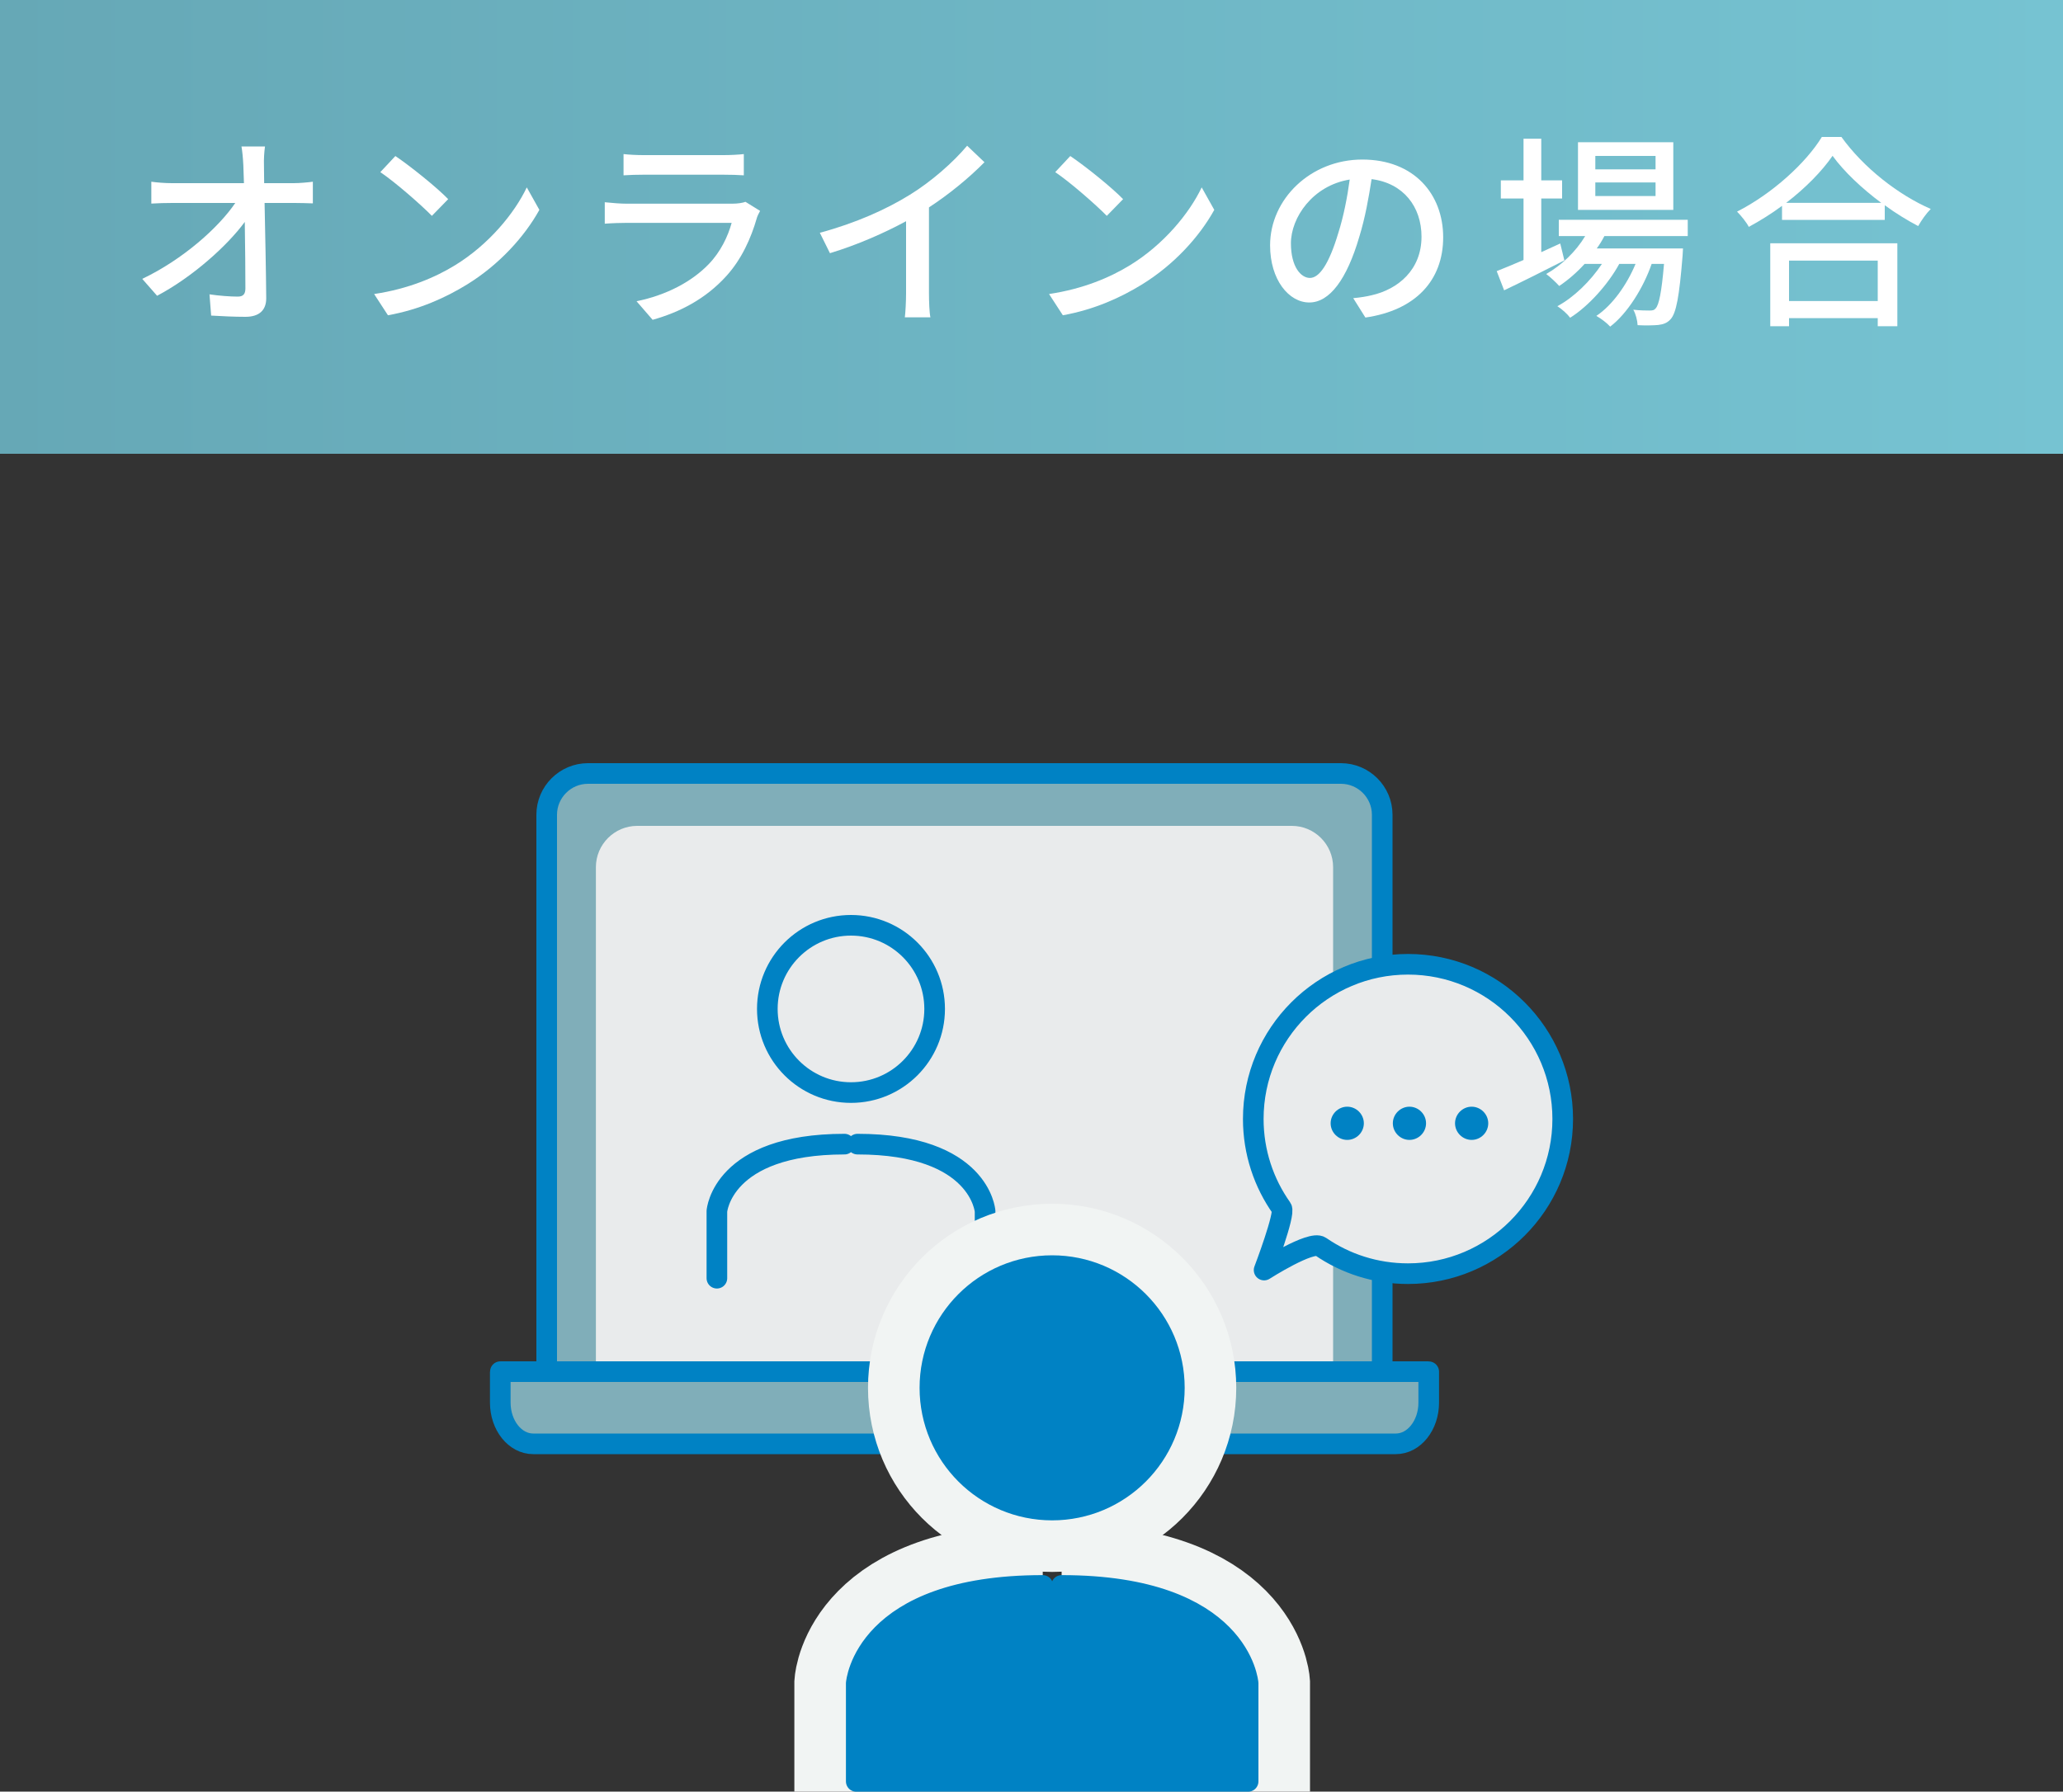 <?xml version="1.0" encoding="UTF-8"?><svg id="Layer_2" xmlns="http://www.w3.org/2000/svg" xmlns:xlink="http://www.w3.org/1999/xlink" viewBox="0 0 200 173.72"><rect x="0" y="0" width="200" height="173.72" fill="#333333" stroke="none"/><defs><style>.cls-1,.cls-2,.cls-3{stroke:#0082c4;stroke-linecap:round;stroke-linejoin:round;stroke-width:2px;}.cls-1,.cls-4{fill:#0082c4;}.cls-2,.cls-5{fill:#e9ebec;}.cls-6{fill:#80aeb9;}.cls-6,.cls-4,.cls-5,.cls-7,.cls-8{stroke-width:0px;}.cls-9{stroke:#f1f4f3;}.cls-9,.cls-10{stroke-width:12px;}.cls-9,.cls-10,.cls-3{fill:none;}.cls-10{stroke:#e9ebec;}.cls-7{fill:url(#_名称未設定グラデーション_4);}.cls-8{fill:#fff;}</style><linearGradient id="_名称未設定グラデーション_4" x1="0" y1="22" x2="200" y2="22" gradientUnits="userSpaceOnUse"><stop offset="0" stop-color="#66a8b6"/><stop offset="1" stop-color="#76c3d2"/></linearGradient></defs><g id="_レイヤー_1"><rect class="cls-7" width="200" height="44"/><path class="cls-8" d="M25.59,16.02c0,.48.02,1.06.02,1.74h2.86c.58,0,1.44-.08,1.86-.14v2.1c-.54-.02-1.26-.04-1.76-.04h-2.92c.06,2.96.14,6.66.16,9.24,0,1.16-.68,1.8-2.02,1.8-1.1,0-2.26-.06-3.32-.12l-.16-2.06c.92.14,2.02.22,2.74.22.54,0,.74-.26.74-.8,0-1.5-.02-4-.06-6.44-1.72,2.34-5.1,5.36-8.5,7.16l-1.44-1.64c3.98-1.9,7.42-5,9.02-7.36h-6.1c-.7,0-1.38.02-2.04.06v-2.12c.56.08,1.36.14,2,.14h6.98c-.02-.66-.04-1.26-.06-1.74-.04-.8-.1-1.34-.18-1.82h2.28c-.08.58-.12,1.24-.1,1.82Z"/><path class="cls-8" d="M44.13,25.71c3.22-1.98,5.72-4.98,6.94-7.54l1.22,2.18c-1.44,2.6-3.9,5.32-7.02,7.24-2.02,1.24-4.56,2.42-7.66,2.98l-1.34-2.06c3.34-.5,5.94-1.62,7.86-2.8ZM43.45,19.31l-1.58,1.62c-1.04-1.06-3.52-3.24-5-4.24l1.46-1.56c1.4.94,4,3.02,5.12,4.18Z"/><path class="cls-8" d="M73.37,21.15c-.56,1.94-1.46,3.96-2.94,5.6-2.06,2.28-4.6,3.54-7.16,4.26l-1.56-1.8c2.92-.6,5.36-1.9,7-3.6,1.14-1.18,1.86-2.68,2.22-4h-10.18c-.48,0-1.36.02-2.12.08v-2.08c.78.08,1.54.14,2.12.14h10.24c.54,0,1.02-.08,1.28-.18l1.42.88c-.12.22-.28.52-.32.7ZM62.37,15.04h7.78c.64,0,1.46-.04,1.96-.1v2.06c-.5-.04-1.3-.06-1.98-.06h-7.76c-.64,0-1.36.02-1.92.06v-2.06c.52.06,1.26.1,1.92.1Z"/><path class="cls-8" d="M88.2,18.89c2.08-1.28,4.2-3.14,5.56-4.76l1.68,1.6c-1.52,1.54-3.4,3.08-5.38,4.38v8.3c0,.82.04,1.92.14,2.36h-2.48c.06-.44.12-1.54.12-2.36v-6.96c-2.1,1.14-4.74,2.3-7.38,3.1l-.98-1.98c3.5-.94,6.5-2.3,8.72-3.68Z"/><path class="cls-8" d="M109.56,25.71c3.22-1.98,5.72-4.98,6.94-7.54l1.22,2.18c-1.44,2.6-3.9,5.32-7.02,7.24-2.02,1.24-4.56,2.42-7.66,2.98l-1.34-2.06c3.34-.5,5.94-1.62,7.86-2.8ZM108.88,19.31l-1.58,1.62c-1.04-1.06-3.52-3.24-5-4.24l1.46-1.56c1.4.94,4,3.02,5.12,4.18Z"/><path class="cls-8" d="M132.37,30.79l-1.18-1.88c.68-.06,1.28-.16,1.78-.28,2.56-.58,4.84-2.46,4.84-5.68,0-2.9-1.76-5.2-4.84-5.58-.28,1.8-.62,3.74-1.2,5.62-1.2,4.08-2.86,6.34-4.84,6.34s-3.8-2.2-3.8-5.54c0-4.48,3.92-8.32,8.94-8.32s7.84,3.36,7.84,7.54-2.68,7.08-7.54,7.78ZM126.99,26.95c.9,0,1.84-1.3,2.76-4.38.5-1.58.86-3.4,1.1-5.16-3.6.58-5.7,3.7-5.7,6.18,0,2.3.98,3.36,1.84,3.36Z"/><path class="cls-8" d="M151.66,25.25c-2,1.02-4.16,2.1-5.84,2.9l-.72-1.86c.72-.28,1.62-.66,2.6-1.08v-5.96h-2.2v-1.76h2.2v-4.04h1.72v4.04h2.02v1.76h-2.02v5.2c.6-.28,1.22-.56,1.84-.84l.4,1.64ZM155.54,22.89c-.22.42-.46.82-.74,1.2h8.36s-.02.46-.04.7c-.32,4-.62,5.56-1.16,6.16-.34.38-.72.5-1.2.56-.46.04-1.2.06-2,.02-.02-.44-.18-1.1-.42-1.5.68.08,1.3.08,1.56.08.3,0,.46-.02.62-.22.3-.34.56-1.48.8-4.3h-1.2c-.8,2.32-2.36,4.82-4.02,6.08-.3-.34-.88-.78-1.34-1.04,1.56-1.04,2.96-3.02,3.8-5.04h-1.58c-1.08,1.98-2.98,4.1-4.76,5.22-.28-.38-.8-.84-1.24-1.12,1.58-.84,3.22-2.44,4.32-4.1h-1.68c-.76.84-1.6,1.56-2.46,2.14-.26-.3-.9-.9-1.26-1.16,1.5-.86,2.86-2.16,3.78-3.68h-2.56v-1.58h12.5v1.58h-8.08ZM162.22,20.35h-9.24v-6.56h9.24v6.56ZM160.5,15.12h-5.84v1.3h5.84v-1.3ZM160.5,17.69h-5.84v1.32h5.84v-1.32Z"/><path class="cls-8" d="M178.52,13.28c2.14,2.98,5.52,5.62,8.66,6.98-.46.46-.9,1.1-1.22,1.66-1.06-.56-2.18-1.24-3.24-2.02v1.42h-9.96v-1.36c-1.02.76-2.12,1.44-3.22,2.04-.22-.44-.76-1.1-1.14-1.48,3.42-1.74,6.7-4.74,8.22-7.24h1.9ZM171.62,23.59h12.32v8.04h-1.9v-.78h-8.6v.78h-1.82v-8.04ZM182.38,19.67c-1.88-1.4-3.6-3.02-4.72-4.56-1.02,1.48-2.62,3.12-4.5,4.56h9.22ZM173.44,25.27v3.92h8.6v-3.92h-8.6Z"/><path class="cls-6" d="M134,134v-55c0-2.2-1.8-4-4-4H57c-2.2,0-4,1.8-4,4v55"/><path class="cls-3" d="M134,134v-55c0-2.2-1.8-4-4-4H57c-2.2,0-4,1.8-4,4v55"/><path class="cls-5" d="M129.24,134v-49.92c0-2.2-1.8-4-4-4h-63.47c-2.2,0-4,1.8-4,4v49.92"/><path class="cls-6" d="M48.51,133s-.01,0-.01.01v2.99c0,2.21,1.43,4,3.19,4h83.63c1.76,0,3.19-1.79,3.19-4v-2.99s0-.01-.01-.01H48.51Z"/><path class="cls-3" d="M48.51,133s-.01,0-.01.01v2.99c0,2.21,1.43,4,3.19,4h83.63c1.76,0,3.19-1.79,3.19-4v-2.99s0-.01-.01-.01H48.51Z"/><circle class="cls-10" cx="82.5" cy="97.83" r="8.11"/><path class="cls-10" d="M69.5,123.94v-6.5s.48-6.5,12.37-6.5"/><path class="cls-10" d="M83.13,110.94c11.89,0,12.37,6.5,12.37,6.5v6.5"/><circle class="cls-2" cx="82.5" cy="97.83" r="8.11"/><path class="cls-2" d="M69.5,123.94v-6.5s.48-6.5,12.37-6.5"/><path class="cls-2" d="M83.13,110.94c11.89,0,12.37,6.5,12.37,6.5v6.5"/><circle class="cls-9" cx="102" cy="134.57" r="11.85"/><path class="cls-9" d="M102.92,153.73c17.38,0,18.08,9.5,18.08,9.5v9.5h-37.99v-9.5s.7-9.5,18.08-9.5"/><circle class="cls-1" cx="102" cy="134.57" r="11.85"/><path class="cls-1" d="M102.92,153.73c17.38,0,18.08,9.5,18.08,9.5v9.5h-37.99v-9.5s.7-9.5,18.08-9.5"/><path class="cls-2" d="M151.5,108.5c0,8.28-6.72,15-15,15-3.15,0-6.07-.97-8.48-2.63-.92-.63-5.47,2.28-5.47,2.28,0,0,2.08-5.46,1.7-6-1.73-2.44-2.75-5.43-2.75-8.65,0-8.28,6.72-15,15-15s15,6.72,15,15Z"/><path class="cls-4" d="M132.22,108.92c0,.88-.73,1.61-1.61,1.61s-1.61-.73-1.61-1.61.73-1.61,1.61-1.61,1.61.73,1.61,1.61Z"/><path class="cls-4" d="M138.25,108.92c0,.88-.73,1.61-1.61,1.61s-1.61-.73-1.61-1.61.73-1.61,1.61-1.61,1.61.73,1.61,1.61Z"/><path class="cls-4" d="M144.28,108.92c0,.88-.73,1.61-1.61,1.61s-1.61-.73-1.61-1.61.73-1.61,1.61-1.61,1.61.73,1.61,1.61Z"/></g></svg>